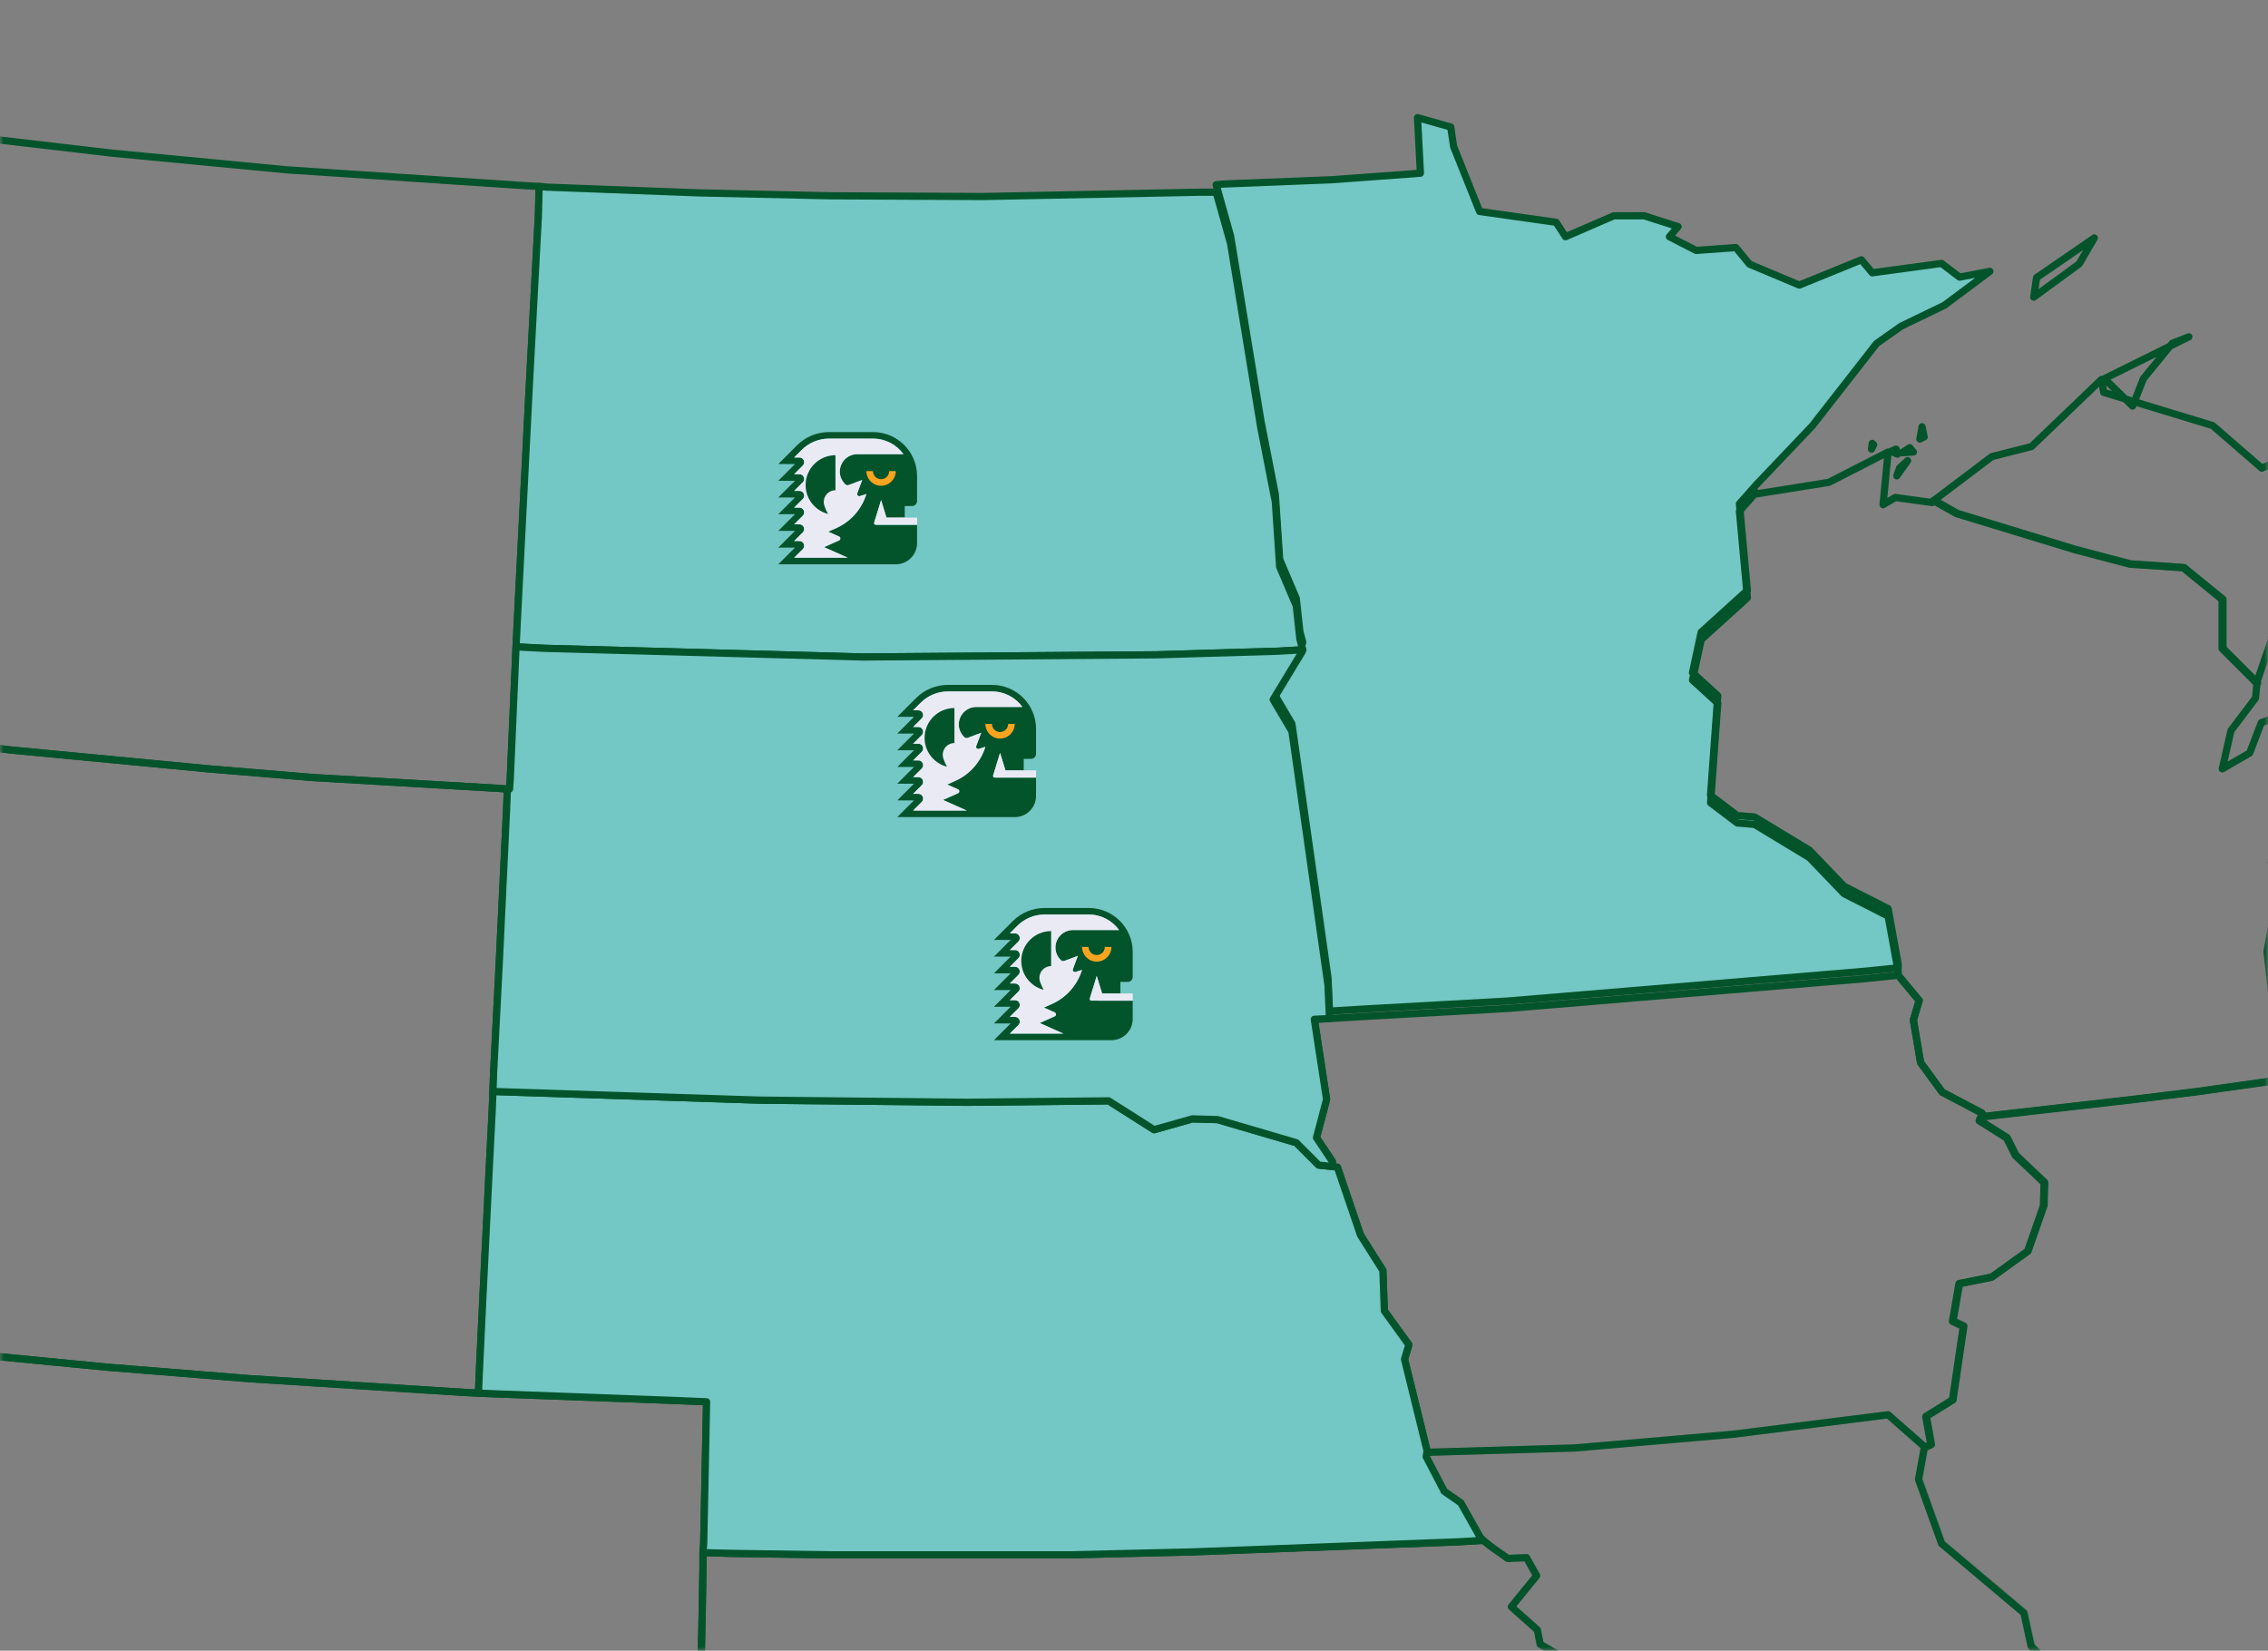 <svg width="305" height="222" viewBox="0 0 305 222" fill="none" xmlns="http://www.w3.org/2000/svg">
<rect x="0" y="0" width="305" height="222" fill="#808080" stroke="none"/>
<mask id="mask0_22_293" style="mask-type:alpha" maskUnits="userSpaceOnUse" x="0" y="0" width="305" height="222">
<rect width="305" height="222" fill="#D9D9D9"/>
</mask>
<g mask="url(#mask0_22_293)">
<path fill-rule="evenodd" clip-rule="evenodd" d="M213.923 264.72L211.496 223.662L207.128 221.138L206.74 219.197L203.246 216.091L206.643 211.917L205.284 209.491L202.761 209.588L200.431 207.938L199.46 207.161L196.16 207.355L160.344 208.714L143.94 209.103H111.327L98.224 208.908L94.535 208.811V210.656L94.438 216.382L93.371 267.729V269.67L97.544 269.767L120.063 270.058L172.768 269.282L210.331 267.535L214.02 267.243L213.923 264.72Z" stroke="#04542B" stroke-width="0.971" stroke-linejoin="round"/>
<path fill-rule="evenodd" clip-rule="evenodd" d="M163.547 24.847L165.488 31.739L169.565 56.587L171.506 66.487L172.089 75.223L174.321 80.465L174.806 84.929L175.195 86.385L175.098 86.677L171.215 93.083L173.739 97.353L178.592 131.52L178.786 135.985L183.639 135.693L202.761 134.626L250.516 130.646L255.272 130.161V129.676L253.913 122.202L247.992 119.193L243.333 114.34L235.956 109.875L233.627 109.681L230.035 106.963L231.006 93.568L227.609 90.462L228.773 85.026L234.986 79.397L233.918 67.749L236.15 65.226L243.721 57.266L252.36 46.201L255.66 43.872L261.484 41.057L267.599 36.495L263.522 37.271L261.096 35.427L251.777 36.689L250.322 34.942L241.974 38.339L235.277 35.524L233.433 33.292L228.094 33.68L224.503 31.836L225.667 30.477L221.106 29.021H217.029L210.526 31.836L209.264 29.895L198.975 28.439L195.481 19.703L195.093 17.082L190.628 15.82L191.016 23.294L179.174 24.168L164.518 24.75L163.547 24.847Z" fill="#73C7C4" stroke="#04542B" stroke-width="0.971" stroke-linejoin="round"/>
<path fill-rule="evenodd" clip-rule="evenodd" d="M70.658 24.974L38.53 22.838L15.138 20.606L-8.158 17.888L-22.62 15.947L-45.721 12.356L-57.272 10.414L-83.09 5.464L-85.808 4.882L-89.982 24.683L-88.138 28.274L-86.682 33.806L-87.555 34.583L-85.711 39.63L-83.187 41.766L-76.005 53.801L-75.325 55.84L-72.413 55.646L-75.811 71.564L-77.169 71.952L-79.014 77.291L-69.404 77.97L-68.628 82.435L-63.192 95.733L-62.222 96.509L-58.436 104.274L-57.466 103.498L-49.409 103.401L-39.218 104.468L-36.694 101.168L-33.685 106.604L-33.103 106.895L-33.006 106.313L-31.647 96.8L1.549 100.877L28.047 103.401L42.024 104.566L66.969 106.021L68.231 106.119H68.522L68.619 104.76L68.911 98.062L69.299 89.23L69.396 86.997L69.59 83.115L71.143 52.637L72.405 28.953L72.502 25.071L70.658 24.974Z" stroke="#04542B" stroke-width="0.971" stroke-linejoin="round"/>
<path fill-rule="evenodd" clip-rule="evenodd" d="M161.509 25.847L132.196 26.43L111.715 26.333L94.147 25.944L73.57 25.168L72.502 25.071L72.405 28.953L71.143 52.637L69.59 83.115L69.396 86.997L73.181 87.191L115.986 88.356L155.491 88.065L171.895 87.579L175.195 87.385L174.806 85.929L174.321 81.465L172.089 76.223L171.506 67.487L169.565 57.587L165.488 32.739L163.547 25.847L161.509 25.847Z" fill="#73C7C4" stroke="#04542B" stroke-width="0.971" stroke-linejoin="round"/>
<path fill-rule="evenodd" clip-rule="evenodd" d="M94.632 207.549L95.021 188.525L90.362 188.331L66.678 187.457L64.349 187.36L62.407 187.263L33.58 185.419L14.361 183.866L-9.613 181.536L-11.943 181.245L-12.234 183.769L-17.476 234.339L-19.32 252.004L-20.096 259.672L-20.29 262.196L-17.282 262.487L31.638 266.758L53.186 268.117L74.637 269.087L77.743 269.185L79.685 269.282L83.761 269.379L85.703 269.476L91.817 269.67H93.371V267.729L94.438 216.382L94.535 210.656V208.811L94.632 207.549Z" stroke="#04542B" stroke-width="0.971" stroke-linejoin="round"/>
<path fill-rule="evenodd" clip-rule="evenodd" d="M66.387 144.167L67.163 129.025L68.134 108.642L68.231 106.119L66.969 106.021L42.024 104.566L28.047 103.401L1.549 100.877L-31.647 96.8L-33.006 106.313L-33.103 106.895L-33.491 110.098L-35.238 122.619L-38.538 147.856L-39.412 154.165L-39.8 157.368L-39.994 158.63L-42.421 177.557L-38.635 178.042L-13.884 181.051L-11.943 181.245L-9.613 181.537L14.361 183.866L33.58 185.419L62.407 187.263L64.349 187.36L64.446 184.837L64.931 174.645L65.805 156.883L66.193 149.312L66.29 146.788L66.387 144.167Z" stroke="#04542B" stroke-width="0.971" stroke-linejoin="round"/>
<path fill-rule="evenodd" clip-rule="evenodd" d="M266.531 149.7L261.193 146.885L258.281 142.905L257.31 137.179L258.087 134.558L255.272 131.161L250.516 131.646L202.761 135.626L183.639 136.693L178.786 136.985L176.748 137.082L178.398 147.856L177.039 153L179.174 156.203V156.883L179.854 156.98L182.96 166.104L185.969 170.86L186.163 176.295L189.463 180.857L188.881 182.798L191.89 195.028V195.32L211.787 194.737L233.044 192.893L253.913 190.272L258.669 194.446L258.863 194.64L259.737 194.252L259.057 190.466L262.649 188.234L264.104 178.334L262.649 177.654L263.522 172.607L267.89 171.733L272.743 168.239L274.879 162.124L274.976 159.018L271.093 155.33L269.928 153L266.24 150.671L266.434 150.185L266.531 149.7Z" stroke="#04542B" stroke-width="0.971" stroke-linejoin="round"/>
<path opacity="0.2" fill-rule="evenodd" clip-rule="evenodd" d="M258.669 194.446L253.913 190.272L233.044 192.893L211.787 194.737L191.89 195.32L191.792 195.902L194.219 200.561L196.451 202.114L199.072 206.773L199.46 207.161L200.431 207.938L202.761 209.588L205.284 209.491L206.643 211.917L203.246 216.091L206.74 219.197L207.128 221.138L211.496 223.662L213.923 264.72L214.02 267.243L214.214 269.767L214.311 272.291L214.505 274.911L214.602 277.435L219.164 277.144L250.419 274.62L287.4 271.029L289.244 274.814L284.973 281.609L295.456 280.056H295.553V279.279L295.747 274.814L297.688 272.388L297.106 269.67L297.009 269.573L296.912 269.476L297.3 268.214L297.883 268.408L298.174 269.184L298.077 269.476V269.573V270.349L298.465 270.446L299.241 269.476V269.379L299.338 269.087L301.862 267.534L302.25 267.34L303.124 259.381L302.93 258.993L302.639 258.896L295.747 253.266L296.815 251.228L294.874 245.695L291.379 242.977L284.779 240.066L280.605 236.668L281.091 229.68L282.352 223.177L275.364 223.565L273.229 221.332L272.258 216.867L261.193 207.549L258.087 198.911L258.863 194.64L258.669 194.446Z" stroke="#04542B" stroke-width="0.971" stroke-linejoin="round"/>
<path fill-rule="evenodd" clip-rule="evenodd" d="M177.33 156.688L174.321 153.679L163.741 150.573L160.344 150.476L155.2 151.932L149.085 148.05L129.963 148.244L102.106 147.953L69.202 146.885L66.29 146.788L66.193 149.312L65.805 156.882L64.931 174.645L64.446 184.837L64.349 187.36L66.678 187.457L90.362 188.331L95.02 188.525L94.632 207.549L94.535 208.811L98.224 208.908L111.327 209.102H143.94L160.344 208.714L196.16 207.355L199.46 207.161L199.072 206.773L196.451 202.114L194.219 200.561L191.792 195.902L191.889 195.32V195.028L188.88 182.798L189.463 180.857L186.163 176.295L185.969 170.86L182.96 166.104L179.854 156.98L179.174 156.883L177.33 156.688Z" fill="#73C7C4" stroke="#04542B" stroke-width="0.971" stroke-linejoin="round"/>
<path fill-rule="evenodd" clip-rule="evenodd" d="M171.895 87.579L155.491 88.065L115.986 88.356L73.181 87.191L69.396 86.997L69.299 89.23L68.911 98.062L68.619 104.76L68.522 106.119H68.231L68.134 108.642L67.163 129.025L66.387 144.167L66.29 146.788L69.202 146.885L102.106 147.953L129.963 148.244L149.085 148.05L155.2 151.932L160.344 150.476L163.741 150.574L174.321 153.68L177.33 156.689L179.174 156.883V156.203L177.039 153L178.398 147.856L176.748 137.082L178.786 136.985L178.592 132.52L173.739 98.354L171.215 94.083L175.097 87.677L175.195 87.385L171.895 87.579Z" fill="#73C7C4" stroke="#04542B" stroke-width="0.971" stroke-linejoin="round"/>
<path fill-rule="evenodd" clip-rule="evenodd" d="M310.792 86.803L308.365 89.812L306.909 94.18L307.589 96.606L310.792 86.803ZM255.078 63.993L256.534 61.955L255.466 62.925L255.078 63.993ZM257.31 60.79L256.825 60.208L255.757 60.887L257.31 60.79ZM236.15 66.226L233.918 68.749L234.986 80.397L228.774 86.026L227.609 91.462L231.006 94.568L230.035 107.963L233.627 110.681L235.956 110.875L243.333 115.34L247.992 120.193L253.913 123.202L255.272 130.676V131.161L258.087 134.558L257.31 137.179L258.281 142.905L261.193 146.885L266.531 149.7L266.434 150.185L287.594 147.759L295.456 146.788L308.559 144.944L308.171 143.488V138.926L305.55 134.073L304.871 127.958L306.133 121.163L305.453 115.922L307.783 109.419L306.909 108.351L307.103 102.333L308.365 97.771L306.909 96.218L304.094 97.189L302.541 101.265L298.853 103.401L300.018 98.256L303.318 93.889L303.512 91.947L303.609 91.85L298.95 87.191V80.591L293.709 76.32L286.526 75.835L279.149 73.894L263.231 69.04L260.125 67.293L259.834 67.584L254.883 66.905L253.233 67.876L253.913 60.79L245.954 64.867L236.247 66.42L236.15 66.226ZM255.175 61.081L254.981 60.402L254.301 60.693L255.175 61.081ZM251.68 60.402L251.972 59.819L251.777 59.625L251.68 60.402ZM258.766 58.752L258.475 57.393L258.184 59.043L258.766 58.752Z" stroke="#04542B" stroke-width="0.971" stroke-linejoin="round"/>
<path fill-rule="evenodd" clip-rule="evenodd" d="M324.838 90.238L324.353 89.461L324.256 90.432L324.838 90.238ZM326.391 88.491L325.226 86.938L325.032 87.617L326.391 88.491ZM327.362 81.502L326.391 80.629V80.823L327.362 81.502ZM324.935 157.503L336.971 155.561L340.368 154.882L355.219 152.261L355.51 153.523L356.481 153.232L362.887 151.873L369.002 150.417L375.214 148.864L375.117 148.573L378.32 142.264L378.029 137.022L381.62 127.995L384.435 129.645L385.503 127.607L385.211 119.842L382.591 114.989L378.708 104.7L375.311 100.915L373.564 100.43L367.255 104.797L367.934 105.671L364.634 111.883L361.431 111.301L360.46 104.797L361.819 104.312L364.634 97.809L364.925 86.355L360.557 76.649L350.851 74.999L349.88 73.543L340.854 70.922L336.777 75.97L337.165 80.337L334.059 84.22L334.739 90.238L331.73 92.373V84.802L329.012 90.529L325.809 95.576L323.673 97.226L324.741 102.565L323.382 108.097L324.159 114.989L323.188 118.386L330.177 131.781L331.05 136.925L330.177 146.437L325.518 157.114L324.935 157.503ZM345.707 70.049L343.183 70.243L344.736 71.408L345.707 70.049ZM330.953 72.572H330.177L331.05 72.961L330.953 72.572ZM347.939 60.245L346.969 58.692L346.58 58.789L347.939 60.245ZM260 67.331L263.106 69.078L279.024 73.931L286.401 75.873L293.584 76.358L298.825 80.629V87.229L303.484 91.888V91.791L307.27 80.823L311.832 77.62L315.326 73.737L315.908 77.231L319.5 71.699L328.138 68.399L328.818 67.04L337.553 68.107L340.951 69.855L342.601 65.584L344.154 66.554L350.948 65.487L349.298 62.769L346.289 61.022L346.871 54.713L340.951 58.013L335.515 57.333L333.768 53.16L334.35 51.801L326.974 55.295L322.217 55.586L313.676 60.828L312.705 62.769L307.464 61.507L304.164 62.963L297.563 57.236L282.907 52.772L282.616 51.024L273.201 60.051L267.862 61.41L260.291 67.137L260 67.331ZM294.36 45.298L283.004 50.927L286.789 54.616L288.245 50.927L292.128 46.171L294.36 45.298ZM281.645 32L273.88 37.339L273.492 39.959L279.607 35.494L281.645 32Z" stroke="#04542B" stroke-width="0.971" stroke-linejoin="round"/>
<path fill-rule="evenodd" clip-rule="evenodd" d="M266.347 150.241L266.153 150.727L269.842 153.056L271.007 155.386L274.889 159.074L274.792 162.18L272.657 168.295L267.803 171.789L263.436 172.663L262.562 177.71L264.018 178.39L262.562 188.29L258.971 190.523L259.65 194.308L258.776 194.696L258 198.967L261.106 207.606L272.171 216.924L273.142 221.389L275.277 223.621L282.266 223.233L281.004 229.736L280.519 236.725L284.692 240.122L291.293 243.034L294.787 245.752L296.728 251.284L295.661 253.322L302.552 258.952L302.843 259.049L302.261 258.467L304.202 253.905L311.676 255.943L313.52 253.808L312.064 249.537L318.179 245.946L316.529 243.616L317.985 240.316V240.025L317.597 239.928L317.694 231.289L319.829 229.736L323.518 221.097L322.741 217.312L320.315 212.75L321.673 207.606L314.879 159.754L313.908 158.686L311.385 152.959L309.346 150.824L308.473 145.194V145L295.369 146.844L287.507 147.815L266.347 150.241Z" stroke="#04542B" stroke-width="0.971" stroke-linejoin="round"/>
</g>
<path fill-rule="evenodd" clip-rule="evenodd" d="M120.789 70.579L117.77 70.578C117.618 70.578 117.51 70.431 117.555 70.286L118.488 67.246L119.211 69.604H121.67V68.055H122.661C123.028 68.055 123.327 67.756 123.327 67.389V64.019C123.327 60.761 120.676 58.11 117.417 58.11H111.486C109.86 58.11 108.332 58.743 107.182 59.893L104.667 62.408H106.914L104.667 64.656H106.914L104.667 66.902H106.914L104.667 69.149H106.914L104.667 71.397H106.914L104.667 73.644H106.914L104.667 75.89H120.476C122.048 75.89 123.327 74.612 123.327 73.04V70.579H122.446L120.789 70.579L120.789 70.579ZM114.984 69.169C114.292 69.953 113.435 70.589 112.46 71.024L111.383 71.506L112.835 72.154C113.064 72.257 113.064 72.582 112.835 72.684L110.821 73.584L114.01 75.009H106.795L107.956 73.847C108.139 73.665 108.193 73.393 108.095 73.155C107.995 72.916 107.765 72.762 107.507 72.762H106.795L107.956 71.601C108.139 71.418 108.193 71.146 108.095 70.908C107.995 70.669 107.765 70.515 107.507 70.515H106.795L107.956 69.354C108.139 69.171 108.193 68.899 108.095 68.66C107.995 68.422 107.765 68.268 107.507 68.268H106.795L107.956 67.106C108.139 66.924 108.193 66.652 108.095 66.414C107.995 66.175 107.765 66.021 107.507 66.021H106.795L107.956 64.859C108.139 64.677 108.193 64.404 108.095 64.166C107.995 63.928 107.765 63.774 107.507 63.774H106.795L107.956 62.612C108.139 62.43 108.193 62.158 108.095 61.919C107.995 61.681 107.765 61.526 107.507 61.526H106.795L107.805 60.516C108.789 59.533 110.095 58.991 111.486 58.991H117.417C119.093 58.991 120.58 59.815 121.493 61.078H115.294C114.645 61.078 114.053 61.345 113.626 61.768C113.162 62.233 112.892 62.888 112.943 63.609C112.984 64.178 113.249 64.714 113.651 65.12C113.652 65.122 113.654 65.123 113.656 65.125C113.78 65.25 113.961 65.294 114.127 65.232L115.952 64.548L115.285 66.337C115.2 66.564 115.414 66.788 115.645 66.714L116.511 66.436C116.199 67.458 115.674 68.387 114.984 69.169L114.984 69.169Z" fill="#04542B"/>
<path fill-rule="evenodd" clip-rule="evenodd" d="M112.835 72.684C113.064 72.582 113.064 72.257 112.835 72.154L111.383 71.506L112.46 71.024C113.435 70.589 114.292 69.953 114.984 69.169C115.674 68.387 116.2 67.458 116.511 66.437L115.645 66.714C115.415 66.788 115.2 66.564 115.285 66.337L115.953 64.548L114.127 65.233C113.962 65.294 113.78 65.25 113.656 65.126C113.654 65.124 113.653 65.122 113.651 65.12C113.249 64.715 112.984 64.178 112.943 63.61C112.892 62.888 113.162 62.233 113.626 61.769C114.053 61.345 114.645 61.079 115.294 61.079H121.493C120.58 59.815 119.093 58.992 117.417 58.992H111.486C110.096 58.992 108.789 59.533 107.806 60.516L106.795 61.527H107.507C107.765 61.527 107.996 61.681 108.095 61.919C108.193 62.158 108.139 62.43 107.957 62.613L106.795 63.774H107.507C107.765 63.774 107.996 63.928 108.095 64.167C108.193 64.405 108.139 64.677 107.957 64.859L106.795 66.022H107.507C107.765 66.022 107.996 66.175 108.095 66.414C108.193 66.652 108.139 66.924 107.957 67.106L106.795 68.268H107.507C107.765 68.268 107.996 68.422 108.095 68.66C108.193 68.9 108.139 69.171 107.957 69.354L106.795 70.515H107.507C107.765 70.515 107.996 70.67 108.095 70.908C108.193 71.146 108.139 71.418 107.957 71.601L106.795 72.763H107.507C107.765 72.763 107.996 72.916 108.095 73.155C108.193 73.393 108.139 73.665 107.957 73.848L106.795 75.009H114.01L110.821 73.584L112.835 72.684V72.684Z" fill="#EAEAF5"/>
<path fill-rule="evenodd" clip-rule="evenodd" d="M118.488 65.328C117.399 65.328 116.514 64.443 116.514 63.355H117.396C117.396 63.957 117.886 64.447 118.488 64.447C119.09 64.447 119.579 63.957 119.579 63.355H120.461C120.461 64.443 119.576 65.328 118.488 65.328Z" fill="#FAA420"/>
<path fill-rule="evenodd" clip-rule="evenodd" d="M110.862 68.014C110.991 68.399 111.154 68.767 111.348 69.116C109.619 68.67 108.34 67.104 108.34 65.235C108.34 63.019 110.137 61.222 112.353 61.222V65.931C111.274 65.931 110.519 66.992 110.862 68.014L110.862 68.014Z" fill="#04542B"/>
<path fill-rule="evenodd" clip-rule="evenodd" d="M123.333 69.604V70.58H122.445L120.789 70.579L117.77 70.578C117.618 70.578 117.51 70.431 117.555 70.286L118.488 67.246L119.211 69.604H123.333Z" fill="#EAEAF5"/>
<path fill-rule="evenodd" clip-rule="evenodd" d="M136.789 104.579L133.77 104.578C133.618 104.578 133.51 104.431 133.555 104.286L134.488 101.246L135.211 103.604H137.67V102.055H138.661C139.028 102.055 139.327 101.756 139.327 101.389V98.019C139.327 94.76 136.676 92.11 133.417 92.11H127.486C125.86 92.11 124.332 92.743 123.182 93.893L120.667 96.408H122.914L120.667 98.656H122.914L120.667 100.902H122.914L120.667 103.149H122.914L120.667 105.397H122.914L120.667 107.644H122.914L120.667 109.89H136.476C138.048 109.89 139.327 108.612 139.327 107.039V104.579H138.446L136.789 104.579L136.789 104.579ZM130.984 103.169C130.292 103.953 129.435 104.589 128.46 105.024L127.383 105.506L128.835 106.154C129.064 106.257 129.064 106.581 128.835 106.684L126.821 107.584L130.01 109.009H122.795L123.956 107.847C124.139 107.665 124.193 107.393 124.095 107.155C123.995 106.916 123.765 106.762 123.507 106.762H122.795L123.956 105.601C124.139 105.418 124.193 105.146 124.095 104.908C123.995 104.669 123.765 104.515 123.507 104.515H122.795L123.956 103.354C124.139 103.171 124.193 102.899 124.095 102.66C123.995 102.422 123.765 102.268 123.507 102.268H122.795L123.956 101.106C124.139 100.924 124.193 100.652 124.095 100.414C123.995 100.175 123.765 100.021 123.507 100.021H122.795L123.956 98.859C124.139 98.677 124.193 98.404 124.095 98.166C123.995 97.927 123.765 97.774 123.507 97.774H122.795L123.956 96.612C124.139 96.43 124.193 96.158 124.095 95.919C123.995 95.681 123.765 95.526 123.507 95.526H122.795L123.805 94.516C124.789 93.533 126.095 92.991 127.486 92.991H133.417C135.093 92.991 136.58 93.814 137.493 95.079H131.294C130.645 95.079 130.053 95.345 129.626 95.768C129.162 96.233 128.892 96.888 128.943 97.609C128.984 98.178 129.249 98.714 129.651 99.12C129.652 99.122 129.654 99.123 129.656 99.125C129.78 99.25 129.961 99.294 130.127 99.232L131.952 98.548L131.285 100.337C131.2 100.564 131.414 100.788 131.645 100.714L132.511 100.436C132.199 101.458 131.674 102.387 130.984 103.169L130.984 103.169Z" fill="#04542B"/>
<path fill-rule="evenodd" clip-rule="evenodd" d="M128.835 106.684C129.064 106.582 129.064 106.257 128.835 106.155L127.383 105.506L128.46 105.024C129.435 104.589 130.292 103.953 130.984 103.169C131.674 102.387 132.2 101.458 132.511 100.437L131.645 100.714C131.415 100.788 131.2 100.564 131.285 100.337L131.953 98.548L130.127 99.233C129.962 99.294 129.78 99.25 129.656 99.126C129.654 99.124 129.653 99.122 129.651 99.12C129.249 98.715 128.984 98.178 128.943 97.61C128.892 96.888 129.162 96.233 129.626 95.769C130.053 95.345 130.645 95.079 131.294 95.079H137.493C136.58 93.815 135.093 92.992 133.417 92.992H127.486C126.096 92.992 124.789 93.533 123.806 94.516L122.795 95.527H123.507C123.765 95.527 123.996 95.681 124.095 95.919C124.193 96.158 124.139 96.43 123.957 96.613L122.795 97.774H123.507C123.765 97.774 123.996 97.928 124.095 98.167C124.193 98.405 124.139 98.677 123.957 98.859L122.795 100.021H123.507C123.765 100.021 123.996 100.175 124.095 100.414C124.193 100.652 124.139 100.924 123.957 101.107L122.795 102.268H123.507C123.765 102.268 123.996 102.422 124.095 102.661C124.193 102.899 124.139 103.171 123.957 103.354L122.795 104.515H123.507C123.765 104.515 123.996 104.67 124.095 104.908C124.193 105.146 124.139 105.419 123.957 105.601L122.795 106.763H123.507C123.765 106.763 123.996 106.916 124.095 107.155C124.193 107.393 124.139 107.665 123.957 107.848L122.795 109.009H130.01L126.821 107.584L128.835 106.684V106.684Z" fill="#EAEAF5"/>
<path fill-rule="evenodd" clip-rule="evenodd" d="M134.488 99.328C133.399 99.328 132.514 98.443 132.514 97.355H133.396C133.396 97.957 133.886 98.447 134.488 98.447C135.09 98.447 135.579 97.957 135.579 97.355H136.461C136.461 98.443 135.576 99.328 134.488 99.328Z" fill="#FAA420"/>
<path fill-rule="evenodd" clip-rule="evenodd" d="M126.862 102.015C126.991 102.399 127.154 102.767 127.348 103.116C125.619 102.67 124.34 101.104 124.34 99.235C124.34 97.019 126.137 95.222 128.353 95.222V99.931C127.274 99.931 126.519 100.992 126.862 102.014L126.862 102.015Z" fill="#04542B"/>
<path fill-rule="evenodd" clip-rule="evenodd" d="M139.333 103.604V104.58H138.445L136.789 104.579L133.77 104.578C133.618 104.578 133.51 104.431 133.555 104.286L134.488 101.246L135.211 103.604H139.333Z" fill="#EAEAF5"/>
<path fill-rule="evenodd" clip-rule="evenodd" d="M149.789 134.579L146.77 134.578C146.618 134.578 146.51 134.431 146.555 134.286L147.488 131.246L148.211 133.604H150.67V132.055H151.661C152.028 132.055 152.327 131.756 152.327 131.389V128.019C152.327 124.761 149.676 122.11 146.417 122.11H140.486C138.86 122.11 137.332 122.743 136.182 123.893L133.667 126.408H135.914L133.667 128.655H135.914L133.667 130.902H135.914L133.667 133.149H135.914L133.667 135.397H135.914L133.667 137.644H135.914L133.667 139.89H149.476C151.048 139.89 152.327 138.612 152.327 137.039V134.579H151.446L149.789 134.579L149.789 134.579ZM143.984 133.169C143.292 133.953 142.435 134.589 141.46 135.024L140.383 135.506L141.835 136.154C142.064 136.257 142.064 136.581 141.835 136.684L139.821 137.584L143.01 139.009H135.795L136.956 137.847C137.139 137.665 137.193 137.393 137.095 137.155C136.995 136.916 136.765 136.762 136.507 136.762H135.795L136.956 135.601C137.139 135.418 137.193 135.146 137.095 134.908C136.995 134.669 136.765 134.515 136.507 134.515H135.795L136.956 133.354C137.139 133.171 137.193 132.899 137.095 132.66C136.995 132.422 136.765 132.268 136.507 132.268H135.795L136.956 131.106C137.139 130.924 137.193 130.652 137.095 130.414C136.995 130.175 136.765 130.021 136.507 130.021H135.795L136.956 128.859C137.139 128.677 137.193 128.405 137.095 128.167C136.995 127.927 136.765 127.774 136.507 127.774H135.795L136.956 126.613C137.139 126.43 137.193 126.158 137.095 125.919C136.995 125.681 136.765 125.527 136.507 125.527H135.795L136.805 124.516C137.789 123.533 139.095 122.991 140.486 122.991H146.417C148.093 122.991 149.58 123.815 150.493 125.079H144.294C143.645 125.079 143.053 125.345 142.626 125.768C142.162 126.233 141.892 126.888 141.943 127.609C141.984 128.178 142.249 128.714 142.651 129.12C142.652 129.122 142.654 129.123 142.656 129.125C142.78 129.25 142.961 129.294 143.127 129.232L144.952 128.548L144.285 130.337C144.2 130.564 144.414 130.788 144.645 130.714L145.511 130.436C145.199 131.458 144.674 132.387 143.984 133.169L143.984 133.169Z" fill="#04542B"/>
<path fill-rule="evenodd" clip-rule="evenodd" d="M141.835 136.684C142.064 136.582 142.064 136.257 141.835 136.155L140.383 135.506L141.46 135.024C142.435 134.589 143.292 133.953 143.984 133.169C144.674 132.387 145.2 131.458 145.511 130.437L144.645 130.714C144.415 130.788 144.2 130.564 144.285 130.337L144.953 128.548L143.127 129.233C142.962 129.295 142.78 129.25 142.656 129.125C142.654 129.124 142.653 129.122 142.651 129.12C142.249 128.715 141.984 128.179 141.943 127.61C141.892 126.888 142.162 126.233 142.626 125.769C143.053 125.345 143.645 125.079 144.294 125.079H150.493C149.58 123.815 148.093 122.991 146.417 122.991H140.486C139.096 122.991 137.789 123.533 136.806 124.516L135.795 125.527H136.507C136.765 125.527 136.996 125.681 137.095 125.919C137.193 126.158 137.139 126.43 136.957 126.613L135.795 127.774H136.507C136.765 127.774 136.996 127.928 137.095 128.167C137.193 128.405 137.139 128.677 136.957 128.859L135.795 130.021H136.507C136.765 130.021 136.996 130.175 137.095 130.414C137.193 130.652 137.139 130.924 136.957 131.107L135.795 132.268H136.507C136.765 132.268 136.996 132.422 137.095 132.661C137.193 132.899 137.139 133.171 136.957 133.354L135.795 134.515H136.507C136.765 134.515 136.996 134.67 137.095 134.908C137.193 135.146 137.139 135.419 136.957 135.601L135.795 136.763H136.507C136.765 136.763 136.996 136.916 137.095 137.155C137.193 137.393 137.139 137.665 136.957 137.848L135.795 139.009H143.01L139.821 137.584L141.835 136.684V136.684Z" fill="#EAEAF5"/>
<path fill-rule="evenodd" clip-rule="evenodd" d="M147.488 129.328C146.399 129.328 145.514 128.443 145.514 127.355H146.396C146.396 127.957 146.886 128.447 147.488 128.447C148.09 128.447 148.579 127.957 148.579 127.355H149.461C149.461 128.443 148.576 129.328 147.488 129.328Z" fill="#FAA420"/>
<path fill-rule="evenodd" clip-rule="evenodd" d="M139.862 132.015C139.991 132.399 140.154 132.767 140.348 133.116C138.619 132.67 137.34 131.104 137.34 129.235C137.34 127.019 139.137 125.222 141.353 125.222V129.931C140.274 129.931 139.519 130.992 139.862 132.014L139.862 132.015Z" fill="#04542B"/>
<path fill-rule="evenodd" clip-rule="evenodd" d="M152.333 133.604V134.58H151.445L149.789 134.579L146.77 134.578C146.618 134.578 146.51 134.431 146.555 134.286L147.488 131.246L148.211 133.604H152.333Z" fill="#EAEAF5"/>
</svg>
